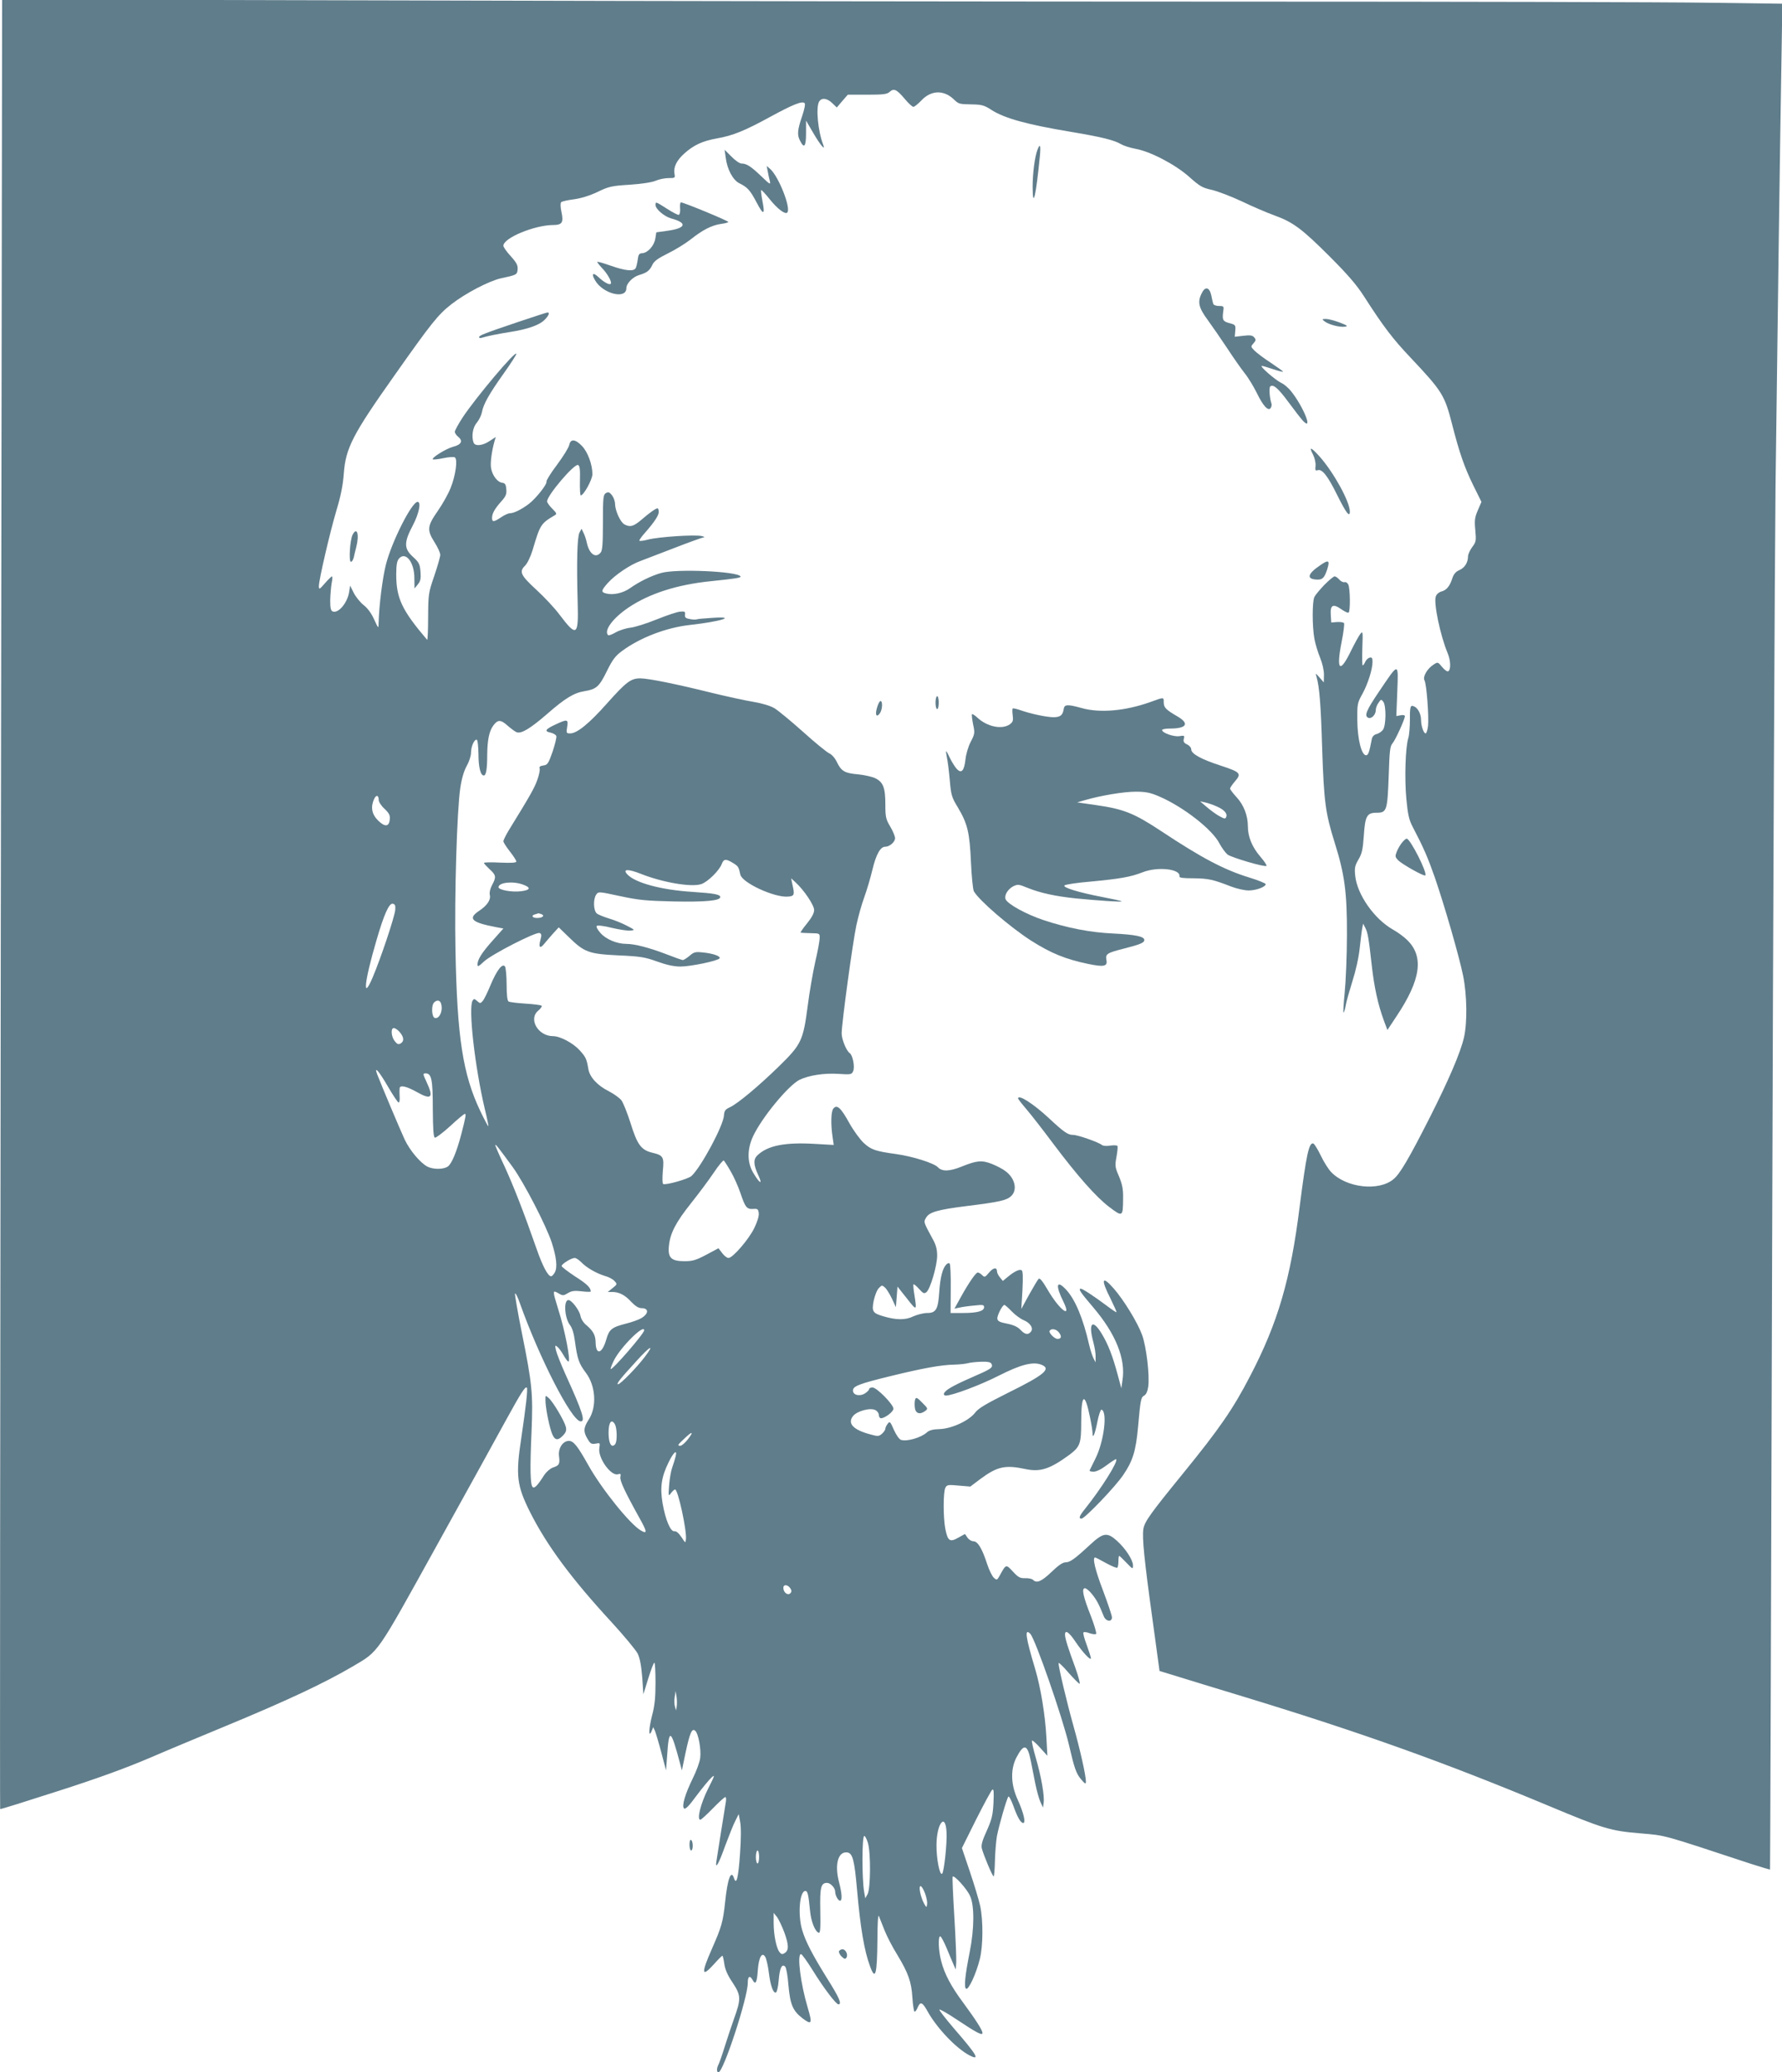 <?xml version="1.0" standalone="no"?>
<!DOCTYPE svg PUBLIC "-//W3C//DTD SVG 20010904//EN"
 "http://www.w3.org/TR/2001/REC-SVG-20010904/DTD/svg10.dtd">
<svg version="1.0" xmlns="http://www.w3.org/2000/svg"
 width="1101pt" height="1280pt" viewBox="0 0 1101 1280"
 preserveAspectRatio="xMidYMid meet">
<g transform="translate(0,1280) scale(0.1,-0.1)"
fill="#607d8b" stroke="none">
<path d="M5 7216 c-4 -3073 -6 -5588 -4 -5590 2 -2 162 48 354 110 241 77 417
141 565 204 118 51 328 138 465 195 387 160 619 269 796 373 162 96 141 66
517 745 187 337 379 685 428 775 94 171 119 210 129 201 7 -7 -6 -120 -34
-309 -36 -234 -28 -296 54 -460 104 -206 254 -409 502 -678 78 -85 151 -173
163 -196 14 -30 22 -74 28 -147 l7 -104 30 97 c17 54 33 98 38 98 4 0 7 -55 7
-123 0 -92 -5 -143 -21 -202 -21 -81 -23 -145 -3 -97 l10 24 11 -24 c5 -13 23
-72 39 -133 l29 -110 7 93 c11 170 23 163 79 -48 l12 -45 22 106 c27 126 40
156 60 139 20 -17 38 -116 31 -169 -3 -25 -24 -82 -46 -126 -47 -96 -69 -170
-54 -185 8 -8 31 15 76 77 36 48 78 99 93 113 24 22 22 15 -21 -70 -45 -90
-70 -190 -47 -190 5 0 40 32 77 70 38 39 72 70 77 70 5 0 6 -12 4 -27 -6 -37
-55 -341 -59 -371 -8 -53 15 -14 54 96 24 64 52 135 64 157 l20 40 9 -48 c6
-31 6 -104 -1 -199 -10 -145 -22 -195 -37 -149 -18 56 -40 -3 -55 -148 -13
-122 -22 -153 -81 -287 -69 -156 -65 -182 14 -94 25 28 47 50 50 50 3 0 8 -22
12 -50 5 -35 20 -70 52 -117 52 -79 52 -100 7 -225 -14 -40 -40 -116 -56 -168
-16 -52 -34 -103 -39 -112 -12 -23 -12 -48 0 -48 30 0 181 460 181 552 0 42
13 49 30 18 18 -33 27 -15 32 61 6 81 27 117 47 80 6 -11 16 -54 21 -94 10
-81 27 -130 44 -124 6 2 14 36 17 75 6 76 20 105 40 85 7 -7 16 -58 20 -113
11 -122 27 -160 88 -207 56 -42 61 -33 32 64 -45 151 -68 333 -42 333 6 0 37
-44 71 -98 68 -110 145 -212 160 -212 23 0 6 40 -69 159 -93 150 -133 227
-155 300 -28 95 -16 241 20 241 14 0 19 -22 29 -125 6 -63 31 -126 53 -133 10
-3 12 25 10 136 -3 146 4 172 42 172 21 0 50 -31 50 -54 0 -23 18 -56 30 -56
15 0 12 44 -6 114 -29 110 -6 192 51 184 33 -5 44 -47 60 -229 21 -240 45
-379 81 -476 33 -89 43 -49 45 167 0 97 4 157 9 145 4 -11 20 -51 35 -88 15
-38 50 -105 78 -150 69 -114 88 -168 94 -265 3 -45 9 -85 13 -87 4 -3 13 9 20
26 16 38 29 33 60 -23 58 -105 178 -231 261 -274 67 -34 45 3 -99 169 -51 60
-91 111 -88 114 3 4 50 -23 104 -59 126 -84 162 -103 162 -85 0 17 -41 81
-119 187 -74 99 -116 178 -136 257 -17 63 -20 153 -6 153 5 0 23 -33 40 -74
17 -40 36 -87 43 -102 l13 -29 3 45 c1 25 -4 153 -12 285 -8 132 -13 242 -10
244 10 10 88 -76 107 -119 28 -59 27 -204 -2 -348 -29 -146 -36 -218 -22 -226
15 -9 63 95 85 185 20 81 21 235 2 326 -8 37 -37 133 -64 213 l-49 145 88 177
c49 97 94 180 100 184 9 5 10 -16 7 -82 -4 -76 -10 -101 -41 -171 -28 -61 -36
-89 -31 -110 10 -40 66 -173 73 -173 3 0 7 43 8 95 1 52 7 120 12 152 12 65
61 234 71 246 4 4 17 -20 30 -55 26 -73 46 -108 62 -108 17 0 2 64 -34 143
-43 94 -46 186 -9 260 47 90 69 85 90 -21 6 -31 18 -93 27 -137 9 -44 23 -96
32 -115 l16 -35 4 30 c6 43 -15 163 -49 279 -16 55 -26 102 -23 105 3 3 26
-17 50 -44 l45 -50 -6 113 c-7 136 -35 307 -69 422 -59 196 -68 256 -31 219
31 -31 200 -518 240 -689 32 -139 44 -175 74 -210 25 -29 30 -32 30 -15 1 35
-35 195 -77 345 -41 146 -92 361 -92 387 0 7 27 -18 60 -57 34 -38 65 -70 70
-70 5 0 -7 44 -26 98 -45 122 -64 182 -64 205 0 33 25 16 65 -44 43 -64 95
-120 95 -101 0 6 -12 43 -26 82 -15 39 -24 74 -20 77 4 4 21 2 38 -5 18 -6 36
-8 40 -4 4 4 -10 52 -31 107 -49 123 -60 175 -38 175 8 0 29 -17 45 -38 28
-35 42 -62 71 -134 13 -34 51 -39 51 -8 0 11 -25 85 -55 165 -49 128 -67 205
-49 205 3 0 34 -16 68 -35 35 -19 66 -32 69 -28 4 3 7 21 7 40 0 18 2 33 5 33
2 0 22 -19 44 -42 39 -41 41 -42 41 -17 0 33 -46 104 -98 151 -62 56 -86 52
-169 -25 -94 -87 -122 -107 -150 -107 -17 0 -46 -20 -87 -60 -62 -59 -91 -71
-114 -48 -6 6 -28 11 -48 10 -31 -1 -43 5 -76 41 -43 46 -42 47 -81 -24 -17
-30 -18 -31 -37 -14 -10 9 -29 47 -41 84 -31 96 -58 141 -85 141 -12 0 -28 10
-37 23 l-15 22 -42 -23 c-52 -30 -65 -20 -80 57 -13 70 -13 227 1 252 9 18 17
19 82 13 l72 -6 61 46 c105 78 154 89 280 62 91 -19 149 -1 271 88 66 50 73
68 73 203 0 175 22 188 54 31 9 -43 16 -87 16 -99 0 -42 15 -8 30 69 8 42 20
76 25 75 39 -10 16 -196 -37 -302 -18 -36 -34 -69 -36 -73 -2 -5 9 -8 25 -8
17 0 48 15 82 41 29 22 55 38 57 36 14 -13 -91 -180 -191 -305 -37 -46 -43
-62 -23 -62 20 0 211 199 258 270 59 86 78 150 91 294 15 169 18 185 38 196
12 6 21 26 25 54 10 66 -11 248 -38 321 -27 75 -112 214 -174 285 -74 85 -83
61 -21 -61 22 -45 39 -83 37 -84 -2 -2 -30 17 -63 42 -72 54 -146 103 -157
103 -18 0 -4 -21 77 -116 138 -162 201 -318 180 -449 l-7 -50 -23 85 c-31 115
-58 185 -97 250 -58 97 -86 71 -53 -50 8 -30 15 -71 14 -90 l0 -35 -13 25 c-7
14 -19 50 -26 80 -38 167 -87 284 -144 345 -59 63 -67 27 -15 -77 53 -109 -27
-47 -98 75 -32 55 -49 75 -56 68 -6 -6 -32 -50 -59 -98 l-48 -88 7 116 c4 81
3 118 -5 123 -14 8 -45 -7 -87 -42 l-29 -24 -18 22 c-10 12 -18 28 -18 36 0
28 -23 25 -49 -6 -25 -30 -28 -31 -43 -16 -9 9 -21 16 -27 16 -12 0 -55 -62
-106 -154 l-38 -69 29 6 c16 4 57 10 92 13 54 6 62 5 62 -10 0 -24 -41 -36
-129 -36 l-78 0 1 149 c1 82 -2 153 -7 157 -4 4 -14 1 -21 -7 -23 -24 -37 -80
-43 -169 -7 -108 -20 -130 -75 -130 -23 0 -61 -10 -86 -21 -46 -23 -104 -23
-182 0 -69 20 -75 30 -62 97 7 32 21 68 32 78 18 19 20 19 38 3 10 -9 29 -40
43 -69 l24 -52 5 63 5 64 58 -73 c61 -78 62 -78 47 19 -6 35 -9 66 -6 68 2 3
18 -10 34 -28 26 -29 32 -31 46 -20 24 20 66 164 66 225 0 38 -7 67 -27 102
-59 109 -57 105 -42 132 20 35 70 50 254 73 202 25 244 35 272 61 41 38 24
112 -36 155 -16 13 -54 32 -83 44 -62 24 -94 21 -185 -16 -76 -31 -123 -32
-148 -5 -24 26 -158 68 -260 82 -125 17 -154 27 -198 68 -23 21 -64 77 -90
124 -52 94 -76 116 -98 89 -15 -17 -17 -96 -5 -176 l7 -49 -123 7 c-179 10
-283 -11 -345 -68 -30 -26 -29 -59 2 -126 30 -64 8 -52 -33 18 -36 62 -36 143
0 221 53 115 217 314 287 350 57 28 153 43 242 37 76 -5 81 -4 90 17 12 25 -3
100 -21 111 -20 13 -50 85 -50 122 0 61 69 567 91 668 11 51 32 128 48 171 16
44 39 121 51 172 23 95 49 142 79 142 27 0 61 29 61 53 0 12 -14 45 -30 72
-27 45 -30 59 -30 138 0 103 -14 137 -64 161 -20 9 -66 19 -103 23 -83 7 -105
19 -132 75 -12 26 -32 48 -48 55 -15 7 -89 67 -163 134 -74 66 -154 132 -176
145 -26 15 -76 30 -130 39 -49 8 -163 33 -254 55 -221 55 -394 90 -444 90 -59
0 -87 -22 -206 -155 -110 -124 -185 -185 -227 -185 -24 0 -25 2 -19 40 8 48 1
49 -70 16 -65 -30 -73 -43 -33 -51 17 -4 33 -13 36 -21 3 -8 -8 -51 -23 -97
-26 -74 -32 -82 -57 -85 -20 -3 -27 -8 -23 -18 3 -8 -3 -40 -14 -70 -17 -49
-42 -94 -177 -313 -18 -30 -33 -60 -33 -67 0 -7 18 -35 40 -63 22 -28 40 -56
40 -62 0 -8 -28 -10 -100 -7 -55 3 -100 2 -100 -2 0 -4 16 -21 35 -39 40 -36
42 -48 15 -98 -12 -22 -17 -46 -14 -60 8 -30 -16 -66 -66 -99 -72 -48 -47 -72
107 -101 l43 -8 -65 -73 c-69 -77 -95 -119 -95 -150 0 -15 7 -12 40 19 45 43
321 185 344 176 12 -5 13 -13 5 -42 -13 -47 -3 -57 23 -25 11 14 36 42 55 64
l35 38 62 -60 c96 -94 123 -104 306 -113 137 -6 165 -11 240 -38 58 -21 104
-31 144 -31 62 0 232 35 242 51 7 13 -41 30 -103 36 -46 5 -56 3 -83 -21 -17
-14 -36 -26 -41 -26 -5 0 -51 16 -102 36 -104 40 -195 64 -248 64 -58 0 -126
29 -159 67 -18 20 -28 39 -23 44 5 5 46 0 93 -12 47 -11 99 -19 115 -17 29 3
29 4 -20 29 -27 15 -77 35 -110 45 -33 10 -68 24 -78 32 -21 18 -23 90 -3 117
13 19 17 18 147 -10 116 -25 161 -29 334 -33 193 -4 285 5 285 27 0 16 -35 23
-170 32 -194 12 -357 56 -405 109 -30 33 5 34 86 2 134 -53 310 -83 371 -63
40 13 112 84 127 124 12 32 25 34 69 7 33 -20 36 -25 46 -72 11 -51 211 -143
294 -136 40 3 43 10 27 78 l-7 35 27 -25 c52 -47 115 -141 115 -171 0 -19 -15
-47 -45 -84 -25 -30 -42 -56 -38 -56 5 -1 33 -2 63 -3 54 -1 55 -1 54 -31 0
-16 -12 -82 -27 -145 -14 -63 -36 -187 -47 -275 -28 -213 -39 -236 -177 -371
-125 -122 -253 -229 -303 -253 -29 -13 -35 -22 -37 -49 -2 -62 -142 -322 -201
-376 -22 -19 -160 -58 -175 -49 -5 3 -5 38 -2 79 9 88 3 98 -65 114 -69 17
-93 49 -135 185 -20 62 -45 125 -56 139 -12 15 -47 40 -78 56 -70 35 -118 87
-126 137 -11 64 -16 74 -54 116 -40 44 -120 87 -164 87 -94 0 -155 108 -90
159 14 12 23 25 19 29 -4 4 -49 10 -100 13 -51 3 -98 9 -104 13 -8 5 -12 42
-12 104 0 53 -5 104 -10 112 -16 23 -51 -23 -90 -116 -18 -44 -39 -87 -48 -97
-14 -16 -16 -16 -34 0 -17 15 -20 15 -28 3 -28 -44 14 -411 75 -669 14 -57 24
-106 22 -107 -2 -2 -24 40 -50 94 -107 225 -143 453 -153 992 -7 340 9 865 30
1005 9 59 23 105 40 135 14 25 26 61 26 80 0 39 20 84 35 81 6 0 10 -38 11
-89 0 -81 13 -132 33 -132 14 0 21 40 21 125 1 95 12 149 38 184 27 37 46 37
89 -2 21 -18 46 -37 56 -40 28 -10 83 23 186 112 113 99 168 132 233 142 72
12 90 27 137 123 35 71 52 94 94 125 110 82 274 145 421 161 188 21 294 54
141 44 -49 -3 -96 -7 -103 -10 -7 -2 -26 -1 -43 3 -23 4 -29 10 -27 27 3 18
-2 21 -30 18 -18 -1 -83 -23 -145 -48 -62 -25 -134 -48 -162 -51 -27 -3 -68
-16 -91 -29 -22 -13 -44 -21 -47 -17 -28 28 30 106 127 171 128 86 300 141
506 162 154 16 190 21 185 30 -19 31 -395 48 -490 21 -61 -17 -136 -54 -191
-93 -43 -31 -105 -45 -148 -34 -34 8 -33 18 10 66 45 50 139 113 201 135 27
10 121 46 211 81 90 35 171 64 180 65 9 1 3 4 -13 8 -42 10 -267 -5 -332 -22
-29 -8 -53 -10 -53 -6 0 5 15 26 33 46 59 67 87 109 87 131 0 12 -3 22 -8 22
-11 0 -50 -28 -101 -72 -46 -39 -68 -46 -103 -27 -25 13 -57 84 -58 125 0 18
-9 42 -19 55 -16 20 -23 22 -38 13 -16 -10 -18 -28 -18 -181 0 -129 -3 -174
-14 -186 -31 -38 -71 -9 -86 63 -4 19 -13 46 -20 59 l-12 25 -13 -24 c-14 -27
-18 -183 -11 -433 6 -205 -6 -214 -111 -75 -31 42 -96 111 -143 154 -99 91
-109 113 -71 150 15 16 34 55 47 98 46 155 50 162 134 212 17 9 16 13 -13 42
-18 18 -32 38 -32 45 0 37 167 233 191 225 11 -4 14 -27 12 -97 -1 -50 1 -91
5 -91 18 0 72 98 72 131 0 59 -28 136 -64 174 -41 43 -71 46 -79 7 -3 -16 -37
-71 -75 -122 -39 -51 -68 -99 -66 -105 6 -15 -65 -104 -108 -137 -45 -34 -93
-58 -116 -58 -11 0 -36 -11 -56 -25 -45 -30 -56 -31 -56 -4 0 27 16 56 57 102
28 31 34 45 31 75 -2 30 -8 38 -25 40 -30 4 -61 45 -69 90 -6 32 4 107 22 170
l7 23 -38 -25 c-43 -29 -90 -34 -99 -10 -14 37 -6 93 19 122 14 17 28 45 32
64 9 51 44 113 132 237 45 63 81 119 81 125 -1 27 -250 -269 -332 -393 -26
-40 -48 -80 -48 -88 0 -8 10 -23 22 -32 30 -25 18 -48 -34 -61 -44 -12 -133
-68 -124 -77 3 -3 32 0 65 7 32 7 65 9 71 5 19 -12 5 -112 -26 -189 -14 -36
-50 -100 -80 -143 -65 -93 -67 -117 -19 -193 19 -30 35 -64 35 -77 0 -12 -17
-71 -37 -130 -36 -105 -37 -112 -38 -255 0 -81 -3 -144 -6 -140 -156 183 -191
257 -191 404 0 60 5 84 17 98 41 46 95 -22 95 -121 l1 -64 20 25 c17 20 20 35
17 78 -4 48 -9 58 -46 92 -57 51 -57 90 -2 194 38 72 54 146 30 146 -36 0
-160 -246 -196 -388 -21 -84 -42 -249 -45 -362 0 -34 -1 -34 -28 25 -17 38
-42 71 -65 88 -20 16 -47 49 -60 74 l-23 46 -6 -40 c-11 -67 -66 -133 -101
-120 -12 5 -16 20 -16 69 1 35 5 82 9 106 5 23 6 42 2 42 -3 0 -23 -19 -43
-42 -35 -40 -37 -41 -38 -19 0 39 68 332 109 470 27 89 40 156 45 226 12 158
54 240 313 606 229 325 269 375 352 440 86 67 231 143 306 160 98 21 100 22
103 55 2 25 -6 41 -42 81 -26 28 -46 57 -46 65 0 48 191 127 306 128 57 0 67
15 53 80 -7 31 -7 56 -2 61 5 5 40 13 79 18 44 6 96 22 145 45 70 34 87 38
200 45 74 5 139 15 161 25 21 9 56 16 79 16 40 0 41 1 36 27 -7 40 13 82 61
125 58 52 112 77 201 93 98 17 172 47 331 134 136 74 196 99 211 84 6 -6 -1
-38 -16 -83 -28 -82 -31 -114 -12 -149 25 -51 37 -37 37 46 l0 78 45 -77 c43
-74 77 -114 61 -72 -32 82 -46 227 -26 265 15 27 49 24 82 -8 l28 -27 34 40
34 39 120 0 c101 0 123 3 139 18 26 23 43 15 93 -44 22 -27 47 -49 53 -49 7 0
29 18 49 39 59 63 135 67 197 11 36 -34 33 -33 121 -35 55 -1 73 -6 114 -33
82 -53 220 -91 496 -137 186 -31 265 -51 305 -75 17 -10 57 -23 90 -29 92 -16
248 -98 333 -174 64 -57 80 -67 140 -80 37 -9 121 -41 187 -72 66 -32 156 -70
200 -86 114 -41 170 -83 341 -254 111 -111 166 -175 211 -245 120 -187 178
-263 287 -378 196 -208 211 -231 257 -410 46 -181 77 -268 131 -379 l51 -103
-22 -51 c-19 -44 -22 -62 -16 -123 6 -66 5 -73 -19 -105 -14 -19 -26 -45 -26
-57 0 -38 -20 -71 -53 -85 -23 -10 -36 -25 -45 -54 -16 -48 -36 -71 -68 -79
-14 -4 -29 -17 -33 -30 -15 -38 28 -243 73 -350 19 -45 21 -102 4 -112 -6 -4
-22 7 -38 26 -26 32 -27 32 -53 15 -39 -25 -68 -75 -56 -97 13 -23 28 -225 22
-282 -3 -25 -10 -46 -15 -46 -12 0 -28 46 -28 81 0 47 -27 88 -57 89 -9 0 -13
-23 -12 -82 0 -46 -4 -98 -10 -117 -18 -57 -24 -250 -12 -376 9 -96 17 -130
38 -170 69 -132 94 -190 138 -315 61 -178 149 -482 175 -608 24 -121 26 -288
5 -380 -22 -95 -94 -262 -210 -492 -130 -256 -185 -350 -225 -383 -91 -77
-292 -54 -385 43 -17 17 -46 63 -65 103 -19 39 -40 73 -46 74 -27 8 -43 -70
-84 -388 -56 -451 -135 -720 -306 -1048 -106 -205 -191 -327 -414 -601 -202
-248 -239 -299 -246 -345 -8 -55 6 -194 58 -568 l42 -308 111 -34 c60 -19 245
-75 409 -125 725 -221 1240 -405 1884 -674 337 -141 383 -155 567 -170 161
-14 124 -4 679 -187 66 -21 121 -38 122 -36 1 1 7 1735 13 3852 6 2118 16
4230 21 4695 13 1020 27 2079 36 2596 l6 381 -448 6 c-247 4 -1554 7 -2904 7
-1350 0 -3623 3 -5051 7 l-2596 6 -8 -5587z m2335 642 c0 -11 16 -36 36 -54
29 -28 35 -40 32 -66 -4 -46 -31 -47 -73 -5 -38 38 -46 82 -24 131 13 29 29
25 29 -6z m889 -521 c54 -19 49 -35 -11 -42 -55 -7 -138 8 -138 25 0 29 87 39
149 17z m-787 -157 c-4 -44 -89 -298 -139 -416 -65 -153 -53 -30 23 228 46
159 78 231 101 226 14 -3 17 -11 15 -38z m902 -26 c24 -9 9 -24 -25 -24 -32 0
-40 16 -11 23 9 3 18 5 19 6 1 0 8 -2 17 -5z m-620 -550 c16 -43 -9 -102 -39
-91 -18 8 -21 77 -3 95 17 17 35 15 42 -4z m-257 -176 c28 -31 32 -58 10 -72
-15 -9 -22 -7 -38 13 -22 27 -26 81 -6 81 8 0 23 -10 34 -22z m-71 -338 c32
-55 62 -100 67 -100 5 0 8 17 6 38 -1 20 -1 43 0 50 2 22 42 13 108 -24 89
-50 104 -34 58 64 -23 49 -23 52 -5 52 36 0 44 -36 44 -219 1 -124 4 -175 13
-178 6 -2 49 30 94 71 45 42 86 76 91 76 9 0 6 -17 -22 -126 -29 -110 -59
-182 -83 -199 -27 -19 -90 -19 -126 -1 -44 23 -109 100 -141 168 -27 58 -145
338 -169 401 -22 58 10 22 65 -73z m772 -499 c70 -97 206 -360 241 -466 29
-90 36 -153 19 -184 -7 -13 -17 -24 -23 -24 -19 -1 -53 63 -90 170 -79 226
-140 382 -196 505 -33 70 -59 130 -59 135 1 9 18 -13 108 -136z m1346 -25 c19
-32 47 -94 61 -136 30 -89 39 -100 81 -97 25 2 29 -2 32 -27 2 -17 -9 -53 -28
-92 -35 -71 -133 -184 -159 -184 -10 0 -27 14 -39 30 l-23 30 -75 -40 c-64
-34 -85 -40 -135 -40 -82 0 -104 21 -96 96 8 78 43 145 138 264 46 58 109 142
139 187 30 45 58 78 62 75 4 -4 23 -33 42 -66z m-923 -562 c31 -33 93 -69 146
-85 24 -6 51 -21 60 -32 17 -18 17 -20 -12 -43 l-30 -24 27 0 c43 0 80 -19
118 -61 25 -26 45 -39 63 -39 47 0 46 -34 -1 -62 -15 -9 -56 -24 -92 -33 -90
-23 -106 -35 -124 -98 -26 -91 -65 -100 -66 -17 -1 43 -15 69 -56 104 -20 16
-34 39 -38 60 -7 34 -54 96 -74 96 -31 0 -24 -112 10 -155 13 -16 24 -52 30
-98 15 -110 24 -138 67 -195 62 -82 70 -212 18 -291 -32 -49 -34 -75 -6 -120
17 -29 24 -32 49 -28 28 6 28 5 23 -27 -10 -61 72 -175 115 -162 16 5 19 3 15
-17 -4 -22 25 -86 120 -257 46 -82 47 -97 6 -73 -67 39 -241 255 -324 403 -66
118 -91 150 -120 150 -38 0 -68 -47 -61 -95 6 -48 1 -57 -39 -70 -16 -6 -39
-26 -52 -45 -41 -65 -61 -86 -72 -75 -15 15 -17 112 -7 340 10 237 4 297 -60
614 -25 123 -43 231 -42 240 2 9 17 -20 32 -64 120 -335 313 -712 371 -724 35
-6 16 55 -93 294 -27 61 -53 126 -57 145 -7 31 -6 33 9 21 9 -7 26 -31 38 -52
12 -22 26 -39 30 -39 16 0 -22 196 -63 323 -36 117 -36 120 1 99 27 -16 31
-16 59 1 23 14 42 16 85 11 31 -4 56 -4 56 -1 0 23 -24 47 -97 93 -45 30 -83
59 -83 64 0 13 60 50 81 50 8 0 26 -12 40 -26z m2660 -304 c21 -22 54 -46 73
-54 42 -17 63 -51 45 -72 -17 -21 -37 -17 -64 12 -17 18 -42 30 -82 38 -46 9
-59 15 -61 31 -2 19 31 85 44 85 3 0 24 -18 45 -40z m-2271 -117 c0 -20 -198
-248 -207 -239 -2 2 7 27 21 55 42 82 186 225 186 184z m2564 -15 c17 -23 13
-38 -10 -38 -19 0 -56 38 -49 50 11 17 43 11 59 -12z m-2561 -150 c-49 -65
-150 -168 -164 -168 -14 0 14 35 113 143 87 96 115 109 51 25z m2144 -44 c8
-22 -1 -29 -128 -84 -116 -51 -160 -77 -167 -98 -2 -7 3 -12 12 -12 40 0 213
65 327 123 134 68 210 88 262 68 66 -25 20 -63 -207 -175 -132 -66 -180 -94
-200 -120 -38 -51 -145 -100 -219 -103 -42 -1 -66 -7 -81 -21 -35 -32 -123
-57 -158 -46 -12 3 -30 29 -45 62 -23 53 -26 55 -39 37 -8 -10 -14 -24 -14
-30 0 -7 -9 -20 -20 -30 -19 -17 -26 -18 -68 -6 -109 28 -148 68 -112 114 25
32 108 54 139 37 12 -6 21 -20 21 -30 0 -11 6 -20 13 -20 24 0 77 40 77 59 0
26 -103 131 -129 131 -12 0 -21 -4 -21 -10 0 -5 -11 -17 -25 -26 -32 -21 -75
-12 -75 17 0 27 35 41 231 89 196 48 314 70 394 71 33 1 71 5 85 9 14 4 51 8
83 9 44 1 59 -3 64 -15z m-2327 -373 c11 -22 14 -90 4 -115 -3 -9 -12 -16 -19
-16 -15 0 -25 31 -25 82 0 64 19 88 40 49z m450 -91 c-17 -22 -38 -40 -46 -40
-21 0 -18 5 24 44 50 48 61 46 22 -4z m-76 -107 c-4 -16 -13 -46 -21 -68 -8
-22 -16 -71 -19 -110 -5 -67 -4 -69 12 -47 9 12 20 22 25 22 18 0 73 -254 67
-307 -3 -26 -3 -25 -28 13 -17 25 -32 38 -43 36 -24 -4 -55 69 -73 171 -17 99
-8 164 37 255 31 64 55 83 43 35z m710 -815 c8 -13 7 -21 -1 -29 -16 -16 -43
5 -43 33 0 24 28 21 44 -4z m-703 -728 l-4 -25 -7 25 c-4 14 -5 41 -1 60 l5
35 6 -35 c3 -19 3 -46 1 -60z m1667 -776 c4 -69 -15 -245 -27 -257 -15 -15
-36 94 -35 178 1 133 56 202 62 79z m-486 -66 c19 -62 17 -285 -2 -318 l-14
-25 -7 40 c-14 81 -14 345 1 345 5 0 15 -19 22 -42z m-672 -88 c0 -22 -4 -40
-10 -40 -5 0 -10 18 -10 40 0 22 5 40 10 40 6 0 10 -18 10 -40z m1025 -224 c9
-24 15 -54 13 -67 -3 -24 -4 -23 -20 6 -21 40 -34 105 -20 105 6 0 18 -20 27
-44z m-869 -242 c28 -78 29 -111 1 -128 -14 -9 -21 -7 -32 8 -19 26 -35 106
-35 179 l0 62 20 -25 c11 -14 31 -57 46 -96z"/>
<path d="M3370 4153 c0 -41 18 -139 36 -195 18 -55 38 -61 73 -24 18 19 22 31
17 53 -9 36 -78 153 -105 177 -21 19 -21 19 -21 -11z"/>
<path d="M5655 4158 c-4 -9 -5 -31 -3 -50 3 -38 30 -48 63 -24 20 15 19 16
-17 52 -30 31 -38 35 -43 22z"/>
<path d="M6410 11875 c-17 -44 -30 -147 -30 -230 1 -142 21 -54 45 193 6 65 1
79 -15 37z"/>
<path d="M4484 11825 c9 -71 44 -137 84 -157 51 -25 67 -43 108 -121 42 -80
52 -75 34 15 -6 33 -10 62 -7 64 2 2 26 -23 53 -57 47 -59 95 -95 108 -82 25
25 -52 221 -105 269 l-22 19 6 -31 c3 -18 9 -45 13 -60 6 -27 2 -25 -52 27
-64 61 -91 79 -123 79 -11 0 -39 19 -62 43 l-42 42 7 -50z"/>
<path d="M4050 11534 c0 -25 54 -71 96 -83 102 -27 94 -60 -19 -76 l-72 -10
-6 -38 c-7 -45 -47 -89 -81 -91 -19 -1 -24 -8 -28 -41 -3 -22 -9 -46 -13 -52
-13 -21 -66 -15 -154 16 -46 16 -83 27 -83 23 0 -3 13 -20 29 -37 34 -35 62
-85 55 -97 -7 -11 -42 8 -76 40 -35 33 -46 22 -21 -20 48 -83 193 -119 193
-48 0 29 39 69 78 81 48 14 66 27 83 64 10 22 35 40 96 70 45 22 108 61 140
86 74 59 131 88 188 96 25 3 45 9 45 12 0 7 -278 122 -293 121 -4 0 -7 -16 -5
-36 2 -20 -2 -39 -8 -41 -5 -2 -38 15 -72 37 -71 45 -72 46 -72 24z"/>
<path d="M7426 10991 c-29 -55 -21 -91 37 -169 28 -39 83 -118 120 -174 37
-57 85 -125 107 -153 22 -27 55 -82 74 -120 40 -83 72 -117 87 -95 5 8 7 20 5
26 -12 34 -17 102 -7 108 20 13 49 -13 114 -101 36 -49 75 -99 88 -113 64 -66
2 88 -73 182 -16 21 -44 45 -62 53 -37 18 -136 104 -120 105 6 0 37 -9 69 -20
32 -11 60 -18 62 -16 2 2 -32 26 -75 55 -44 28 -89 63 -102 76 -23 24 -23 25
-5 45 15 17 16 22 4 36 -11 13 -24 15 -67 10 l-53 -6 3 37 c3 34 1 37 -32 46
-44 11 -49 20 -43 68 6 38 5 39 -26 39 -17 0 -33 6 -35 13 -2 6 -8 30 -12 52
-11 51 -37 58 -58 16z"/>
<path d="M3200 10811 c-213 -72 -240 -83 -240 -94 0 -5 8 -6 18 -3 31 10 106
25 177 36 102 16 174 41 206 71 28 26 38 49 22 49 -5 0 -87 -27 -183 -59z"/>
<path d="M8185 10814 c26 -19 90 -36 123 -32 23 3 18 7 -31 26 -32 12 -70 22
-85 22 -26 -1 -26 -1 -7 -16z"/>
<path d="M8112 9993 c11 -22 18 -52 16 -71 -3 -27 -1 -31 14 -26 27 8 61 -35
119 -152 56 -113 79 -143 79 -103 -1 61 -98 238 -185 337 -55 61 -70 67 -43
15z"/>
<path d="M2179 9498 c-17 -31 -25 -168 -11 -168 7 0 14 12 18 28 3 15 10 43
15 62 20 78 5 129 -22 78z"/>
<path d="M8156 9308 c-80 -54 -86 -87 -15 -88 31 0 42 12 59 63 18 57 9 62
-44 25z"/>
<path d="M8183 9188 c-28 -29 -56 -63 -62 -75 -14 -28 -14 -182 0 -259 6 -32
22 -85 35 -116 14 -34 24 -77 24 -105 l-1 -48 -26 30 c-26 29 -26 29 -19 5 18
-63 27 -171 35 -447 11 -326 20 -395 77 -577 62 -197 77 -309 76 -571 0 -126
-7 -287 -14 -357 -7 -69 -10 -125 -7 -122 4 2 10 23 14 47 4 23 23 89 41 147
20 62 39 146 45 205 6 55 13 111 16 125 l5 25 13 -25 c16 -31 21 -62 40 -230
15 -137 39 -246 76 -346 l21 -56 55 83 c152 227 172 371 67 473 -20 20 -60 49
-89 65 -114 65 -220 215 -232 332 -5 48 -2 62 20 100 22 37 27 62 33 144 8
125 19 145 79 145 63 0 67 12 75 227 5 154 8 184 23 201 18 20 76 148 77 168
0 7 -11 9 -27 6 l-26 -5 6 152 c7 183 11 183 -113 -1 -80 -118 -93 -151 -65
-162 19 -7 45 20 45 47 0 13 7 33 17 46 15 23 17 23 30 6 18 -26 17 -144 -2
-172 -8 -11 -26 -24 -40 -27 -15 -4 -26 -15 -29 -29 -16 -83 -22 -102 -36
-102 -28 0 -53 100 -54 215 -1 101 0 108 32 165 34 63 62 151 62 198 0 22 -4
28 -17 25 -10 -2 -22 -13 -28 -26 -5 -12 -12 -22 -16 -22 -3 0 -4 48 -2 108 4
100 3 106 -12 87 -9 -11 -34 -57 -56 -101 -71 -148 -95 -127 -60 51 12 59 18
111 15 116 -3 5 -22 8 -42 7 l-37 -3 -3 48 c-4 60 14 70 65 34 20 -14 40 -24
45 -21 12 7 10 152 -2 174 -6 11 -16 17 -23 14 -7 -2 -22 4 -32 16 -10 11 -23
20 -29 20 -7 0 -35 -24 -63 -52z"/>
<path d="M5780 8460 c0 -22 5 -40 10 -40 6 0 10 18 10 40 0 22 -4 40 -10 40
-5 0 -10 -18 -10 -40z"/>
<path d="M7105 8463 c-152 -54 -307 -68 -420 -37 -90 25 -109 24 -113 -6 -6
-38 -21 -50 -63 -50 -42 0 -142 21 -206 44 -23 8 -43 12 -46 10 -3 -3 -3 -22
0 -43 4 -32 1 -41 -18 -55 -49 -34 -140 -15 -201 42 -15 14 -30 23 -33 21 -2
-3 1 -31 7 -62 12 -54 11 -60 -15 -110 -15 -29 -29 -77 -32 -109 -8 -70 -25
-88 -54 -57 -11 12 -29 41 -41 65 -11 24 -22 44 -24 44 -2 0 0 -17 4 -37 5
-21 13 -84 18 -140 8 -94 12 -108 50 -170 60 -101 73 -155 81 -338 4 -88 12
-169 18 -180 31 -56 222 -220 352 -304 124 -79 215 -116 355 -145 96 -20 120
-15 112 24 -7 37 3 44 101 69 110 28 133 38 133 55 0 22 -56 33 -191 40 -140
6 -285 34 -432 83 -108 36 -222 99 -234 129 -9 24 13 61 46 79 29 14 34 14 90
-9 79 -32 173 -52 296 -65 145 -14 291 -24 285 -18 -3 3 -56 14 -117 26 -146
28 -249 59 -236 72 6 6 79 17 164 24 179 17 244 28 318 57 93 37 237 21 228
-25 -1 -9 22 -12 88 -12 91 -1 119 -7 232 -51 34 -13 82 -24 108 -24 46 0 105
22 105 39 0 5 -46 24 -102 41 -156 48 -294 121 -546 288 -165 109 -230 135
-399 159 l-118 17 45 13 c99 29 242 53 317 53 63 0 91 -6 144 -29 148 -63 331
-205 374 -292 14 -26 36 -56 49 -67 25 -19 232 -80 241 -70 3 3 -14 29 -39 58
-50 58 -76 122 -76 185 0 67 -25 132 -69 180 -23 25 -41 49 -41 54 0 6 14 26
31 46 41 47 33 56 -89 96 -120 39 -182 73 -182 100 0 11 -11 24 -26 31 -19 9
-24 17 -20 34 6 21 3 22 -28 17 -34 -5 -106 20 -106 38 0 5 21 9 48 9 105 0
123 31 45 76 -69 40 -83 54 -83 86 0 33 3 33 -85 1z m410 -643 c47 -20 70 -44
61 -66 -5 -13 -10 -13 -44 6 -20 11 -55 37 -77 56 l-40 34 30 -6 c17 -4 48
-14 70 -24z"/>
<path d="M5419 8430 c-14 -45 -4 -65 17 -36 16 22 19 76 4 76 -5 0 -15 -18
-21 -40z"/>
<path d="M8662 7595 c-11 -13 -25 -38 -32 -55 -11 -28 -11 -33 8 -53 24 -25
161 -102 168 -94 15 14 -93 227 -115 227 -5 0 -18 -11 -29 -25z"/>
<path d="M6290 6015 c0 -3 24 -34 54 -69 29 -34 102 -128 161 -207 154 -205
266 -331 348 -394 84 -63 85 -62 86 53 1 57 -5 86 -25 135 -25 57 -26 66 -16
121 6 32 9 63 6 68 -3 4 -23 5 -45 2 -22 -4 -44 -2 -51 4 -21 17 -149 62 -177
62 -33 0 -57 16 -151 104 -97 90 -190 149 -190 121z"/>
<path d="M4260 1406 c0 -20 5 -36 10 -36 6 0 10 13 10 29 0 17 -4 33 -10 36
-6 4 -10 -8 -10 -29z"/>
<path d="M5184 749 c-3 -6 3 -21 15 -33 18 -17 23 -19 31 -7 11 18 -5 51 -25
51 -7 0 -17 -5 -21 -11z"/>
</g>
</svg>
